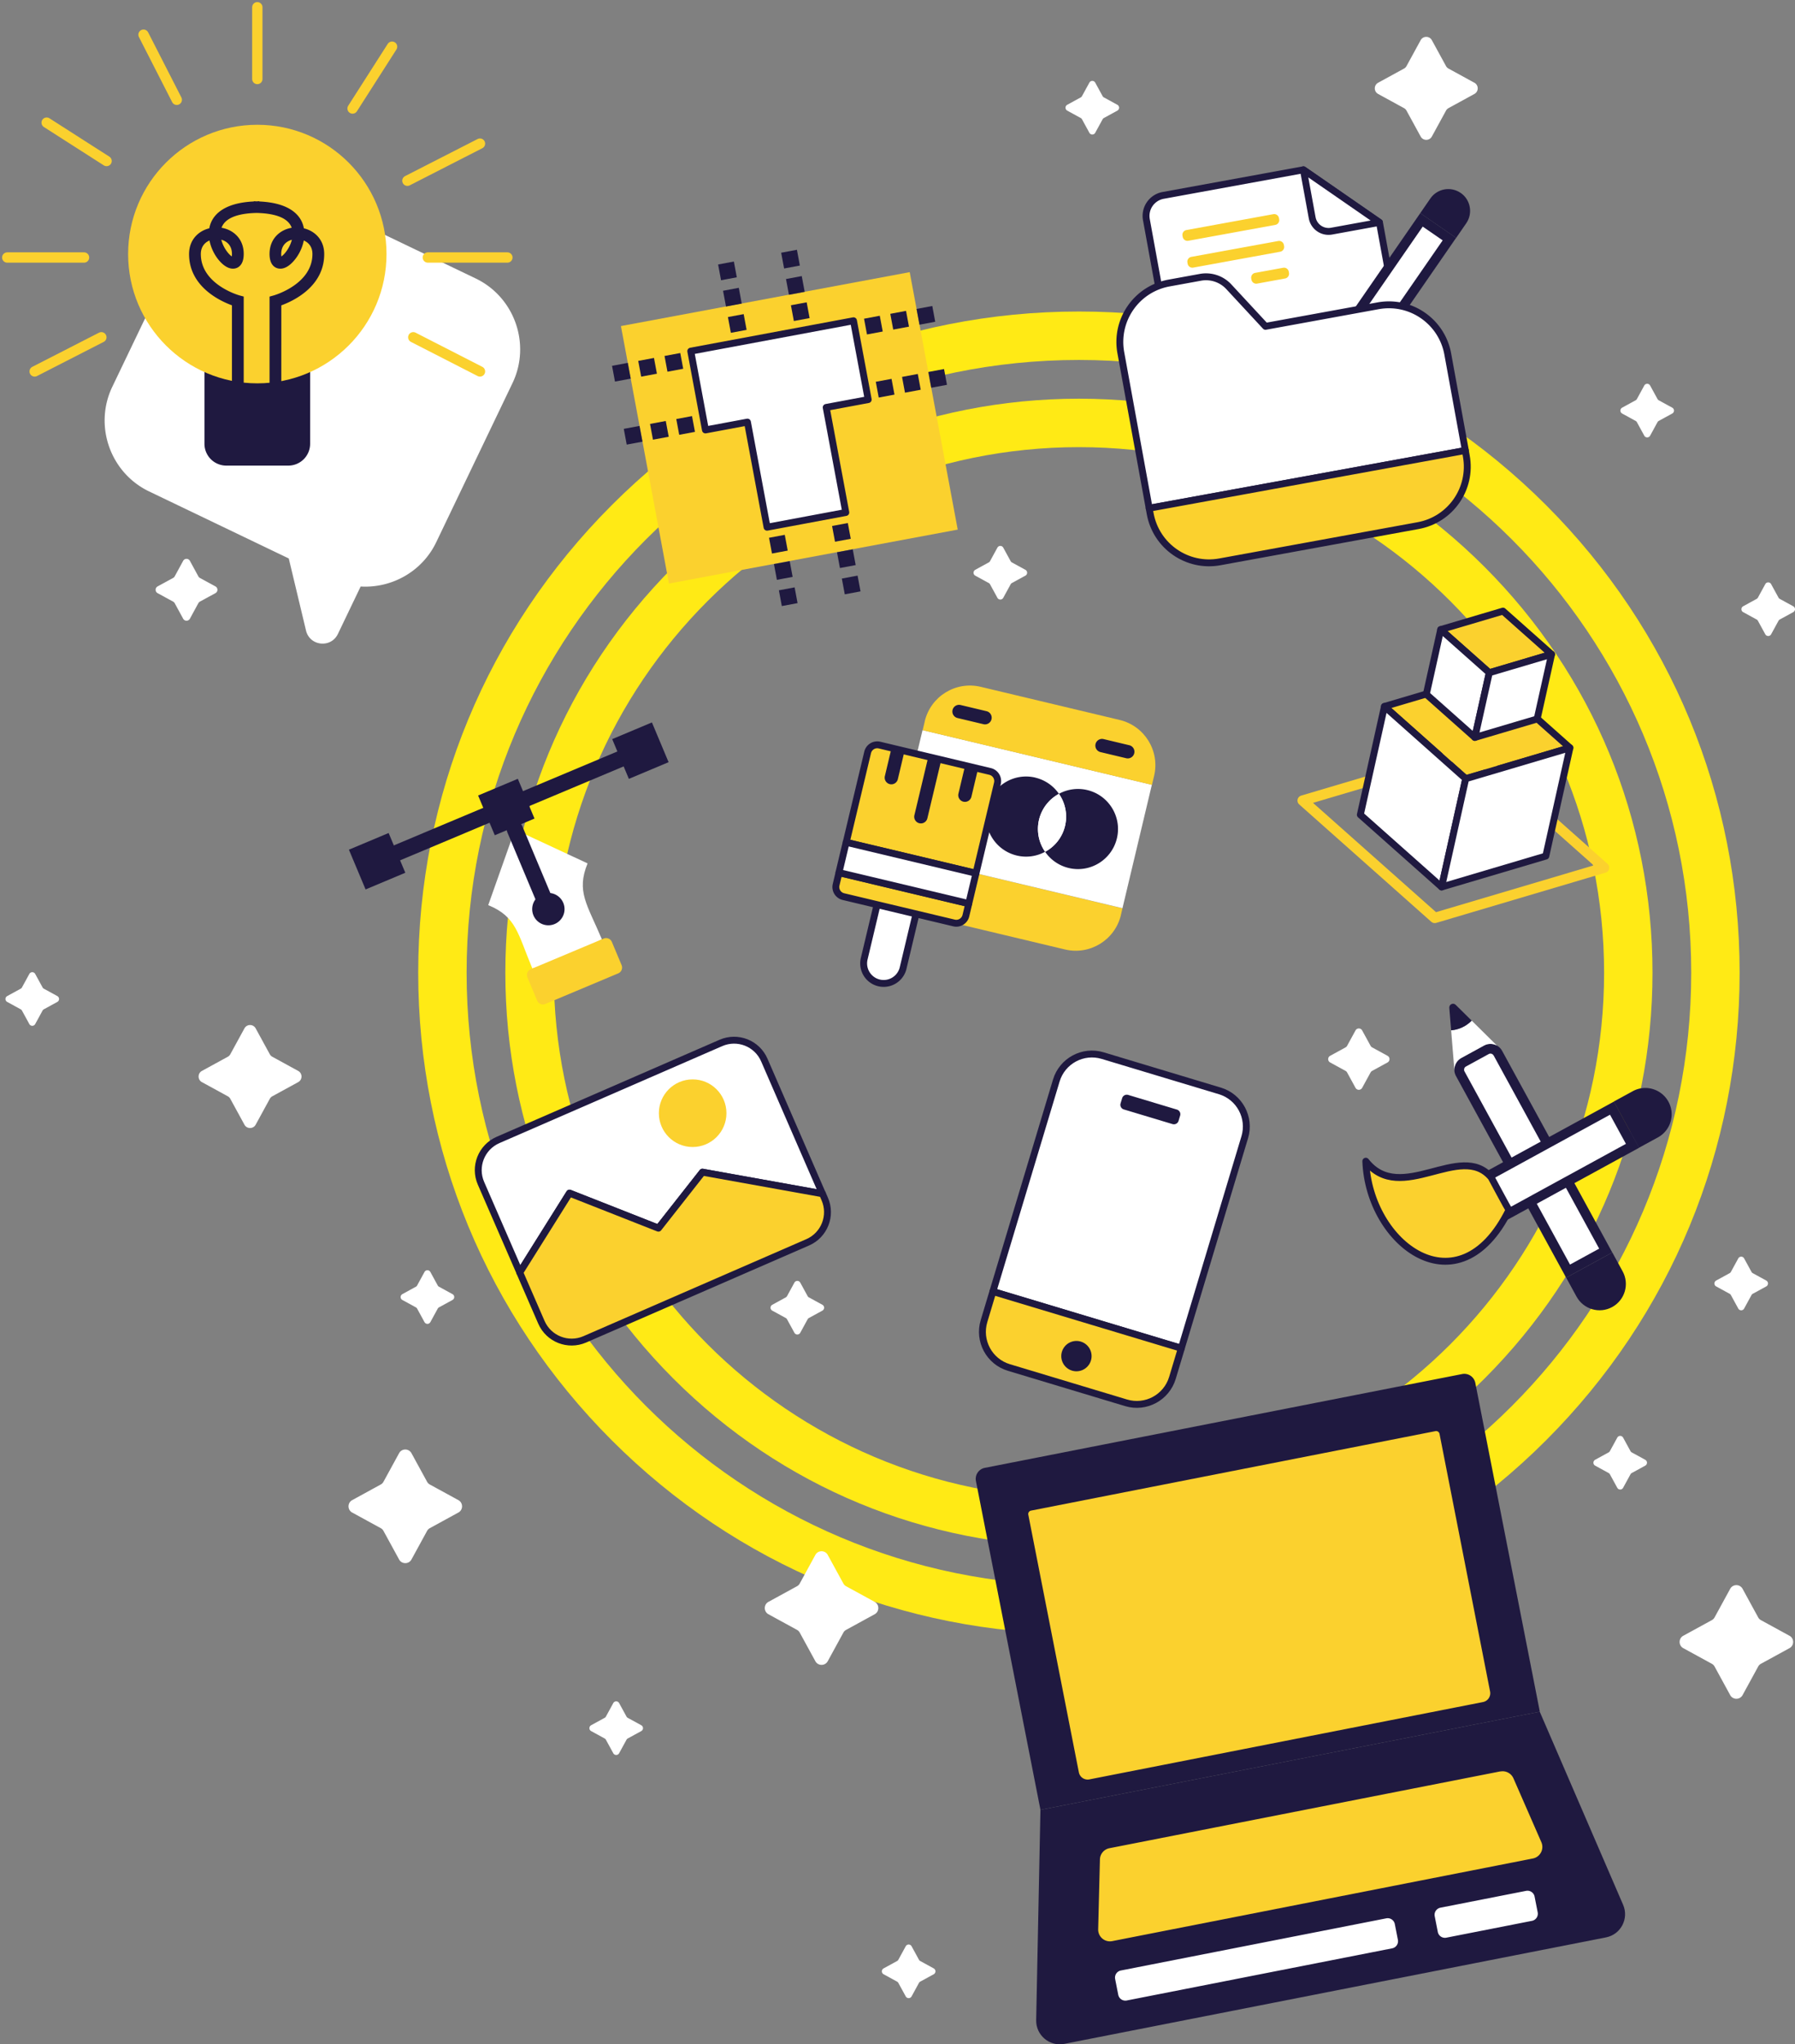 <svg width="521" height="593" viewBox="0 0 521 593" fill="none" xmlns="http://www.w3.org/2000/svg">
    <rect x="0" y="0" width="521" height="593" fill="#808080" stroke="none"/>
    <g clip-path="url(#lhr416ulxa)">
        <path d="M313.156 104.411c98.148 0 177.722 79.584 177.722 177.743 0 98.159-79.574 177.742-177.722 177.742-98.147 0-177.722-79.583-177.722-177.742 0-98.159 79.575-177.743 177.722-177.743zm0-14.05c-51.223 0-99.384 19.951-135.603 56.174-36.218 36.223-56.168 84.39-56.168 135.619s19.95 99.395 56.168 135.618c36.219 36.223 84.38 56.175 135.603 56.175 51.224 0 99.384-19.952 135.603-56.175 36.219-36.223 56.169-84.389 56.169-135.618s-19.95-99.396-56.169-135.619C412.54 110.312 364.38 90.36 313.156 90.36z" fill="#FFEA15"/>
        <path d="M313.156 129.703c84.183 0 152.434 68.259 152.434 152.451 0 84.193-68.251 152.452-152.434 152.452-84.183 0-152.433-68.259-152.433-152.452 0-84.192 68.25-152.451 152.433-152.451zm0-14.051c-44.465 0-86.276 17.325-117.718 48.771-31.442 31.445-48.765 73.261-48.765 117.731 0 44.471 17.323 86.286 48.765 117.732 31.442 31.446 73.253 48.77 117.718 48.77 44.466 0 86.276-17.324 117.718-48.77 31.442-31.446 48.765-73.261 48.765-117.732 0-44.47-17.323-86.286-48.765-117.731-31.442-31.446-73.252-48.771-117.718-48.771z" fill="#FFEA15"/>
        <path d="m234.79 376.336 3.906 2.136a.967.967 0 0 1 0 1.7l-3.906 2.136a.894.894 0 0 0-.379.379l-2.136 3.906a.967.967 0 0 1-1.7 0l-2.135-3.906a.902.902 0 0 0-.38-.379l-3.905-2.136a.967.967 0 0 1 0-1.7l3.905-2.136a.902.902 0 0 0 .38-.379l2.135-3.906a.967.967 0 0 1 1.7 0l2.136 3.906a.894.894 0 0 0 .379.379z" fill="#fff"/>
        <path d="m264.044 78.94-83.817 15.642 13.934 74.684 83.818-15.643-13.935-74.683z" fill="#FBD12E"/>
        <path d="m182.215 105.259-4.571.853.853 4.572 4.571-.853-.853-4.572zM189.817 103.83l-4.571.854.853 4.571 4.571-.853-.853-4.572zM197.45 102.399l-4.572.853.853 4.572 4.572-.853-.853-4.572zM213.857 80.436l-.853-4.572-4.571.853.853 4.572 4.571-.853zM215.289 88.061l-.853-4.572-4.571.853.853 4.572 4.571-.853zM216.705 95.69l-.853-4.573-4.572.853.853 4.572 4.572-.853zM232.159 77.027l-.853-4.572-4.571.853.853 4.572 4.571-.853zM233.561 84.655l-.853-4.572-4.572.853.853 4.572 4.572-.853zM234.99 92.266l-.853-4.572-4.572.853.853 4.572 4.572-.853zM228.635 159.71l-.853-4.572-4.571.853.853 4.572 4.571-.853zM230.064 167.336l-.853-4.572-4.571.853.853 4.572 4.571-.853zM231.494 174.947l-.853-4.572-4.572.853.853 4.572 4.572-.853zM246.935 156.287l-.853-4.572-4.572.853.853 4.572 4.572-.853zM248.364 163.913l-.853-4.572-4.572.853.853 4.572 4.572-.853zM249.768 171.54l-.853-4.572-4.572.853.853 4.572 4.572-.853zM185.623 123.544l-4.572.853.853 4.572 4.572-.853-.853-4.572zM193.241 122.115l-4.571.853.853 4.572 4.571-.853-.853-4.572zM200.859 120.698l-4.571.853.853 4.572 4.571-.853-.853-4.572zM258.77 109.892l-4.571.853.853 4.572 4.571-.853-.853-4.572zM266.389 108.477l-4.572.853.853 4.572 4.572-.853-.853-4.572zM274.007 107.048l-4.571.853.853 4.572 4.571-.853-.853-4.572z" fill="#1F1940"/>
        <path d="m247.729 93.044-47.233 8.81 4.257 22.86 12.195-2.276 5.69 30.49 22.858-4.271-5.69-30.476L252 115.905l-4.271-22.861z" fill="#fff" stroke="#1F1940" stroke-width="2" stroke-linejoin="round"/>
        <path d="m255.36 91.592-4.571.853.853 4.572 4.571-.853-.853-4.572zM262.979 90.177l-4.571.853.853 4.572 4.571-.853-.853-4.572zM270.597 88.76l-4.571.853.853 4.572 4.571-.853-.853-4.572z" fill="#1F1940"/>
        <path d="m378.317 49.248-40.715 7.433a6.047 6.047 0 0 0-4.861 7.04l10.832 59.378 65.329-11.929-8.514-46.663-22.071-15.259z" fill="#fff" stroke="#1F1940" stroke-width="2" stroke-linejoin="round"/>
        <path opacity=".44" d="m394.67 108.964.126-.084-.126.084z" fill="#fff"/>
        <path d="M393.026 108.008c-.351 0-.702-.112-.998-.309l-5.156-3.569a1.776 1.776 0 0 1-.758-1.559c.014-.324.112-.619.295-.886.014-.028.042-.056.056-.098l26.131-37.81 8.093 5.592-26.174 37.866a1.707 1.707 0 0 1-.492.464l-.084.042c-.267.169-.59.253-.913.253v.014z" fill="#fff"/>
        <path d="m412.948 65.73 5.788 3.99-23.715 34.298-1.672 2.417s-.028.042-.084.084l-.042.028s-.141.057-.211.057a.341.341 0 0 1-.197-.071l-5.156-3.569c-.154-.098-.154-.267-.154-.337s.028-.126.028-.126c.042-.057.07-.113.112-.169l2.627-3.794 22.676-32.808zm-.717-3.906L387.954 96.95l-2.697 3.892s-.028.042-.042.07a3.18 3.18 0 0 0-.52 1.588 3.176 3.176 0 0 0 1.363 2.782l5.156 3.569c.548.379 1.18.562 1.798.562.576 0 1.138-.155 1.644-.45l.126-.084c.323-.225.632-.492.871-.843l1.672-2.417 25.303-36.616-10.411-7.194.014.014z" fill="#1F1940"/>
        <path d="m386.367 114.023 8.289-5.059a3.183 3.183 0 0 1-3.442-.112l-5.156-3.569a3.16 3.16 0 0 1-1.363-2.782l-2.641 8.135a7.795 7.795 0 0 1 4.299 3.387h.014z" fill="#fff"/>
        <path d="M386.367 114.023c-.984-1.616-2.529-2.796-4.299-3.386l-1.672 5.156c-.253.801.618 1.49 1.334 1.054l4.637-2.838v.014z" fill="#fff"/>
        <path d="M423.962 55.965c-2.866-1.982-6.813-1.265-8.794 1.601l-2.937 4.258 10.411 7.194 2.936-4.258c1.981-2.866 1.265-6.814-1.601-8.795h-.015z" fill="#1F1940"/>
        <path d="M380.86 63.158a4.832 4.832 0 0 0 5.619 3.892l13.263-2.417.646-.112-22.071-15.26 2.543 13.911v-.014z" fill="#fff" stroke="#1F1940" stroke-width="2" stroke-linecap="round" stroke-linejoin="round"/>
        <path d="m369.584 62.126-25.237 4.605a1.406 1.406 0 0 0-1.13 1.635l.063.345c.139.764.871 1.27 1.634 1.13l25.238-4.605a1.404 1.404 0 0 0 1.129-1.634l-.063-.346a1.405 1.405 0 0 0-1.634-1.13zM371.014 69.908l-25.237 4.605a1.406 1.406 0 0 0-1.13 1.635l.063.346c.139.763.871 1.269 1.634 1.13l25.238-4.606a1.405 1.405 0 0 0 1.13-1.634l-.063-.346a1.406 1.406 0 0 0-1.635-1.13zM372.431 77.671l-8.127 1.483a1.404 1.404 0 0 0-1.129 1.635l.063.345c.139.763.871 1.27 1.634 1.13l8.127-1.483a1.405 1.405 0 0 0 1.13-1.634l-.063-.346a1.406 1.406 0 0 0-1.635-1.13z" fill="#FBD12E"/>
        <path d="M420.211 102.683c-1.728-9.456-10.775-15.708-20.23-13.98l-32.665 5.957-10.635-11.465a9.039 9.039 0 0 0-8.275-2.754l-9.104 1.658c-9.455 1.728-15.707 10.777-13.979 20.233l8.233 45.103 91.769-16.748-5.114-28.004z" fill="#fff" stroke="#1F1940" stroke-width="2" stroke-linejoin="round"/>
        <path d="m333.556 147.435.281 1.56c1.728 9.456 10.776 15.709 20.231 13.981l57.545-10.51c9.455-1.729 15.707-10.777 13.979-20.234l-.281-1.559-91.769 16.748.014.014z" fill="#FBD12E" stroke="#1F1940" stroke-width="2" stroke-linejoin="round"/>
        <path d="M325.351 265.419c-1.728 7.236-8.991 11.718-16.241 9.99l-40.335-9.611c-7.235-1.728-11.717-8.992-9.989-16.242l.464-1.953 66.551 15.863-.464 1.953h.014z" fill="#FBD12E"/>
        <path d="m267.769 211.785-8.527 35.797 66.557 15.858 8.527-35.797-66.557-15.858z" fill="#fff"/>
        <path d="M268.41 209.216c1.728-7.236 8.991-11.718 16.241-9.99l40.335 9.611c7.235 1.728 11.717 8.992 9.989 16.243l-.618 2.585-66.551-15.863.618-2.586h-.014z" fill="#FBD12E"/>
        <path d="m319.352 218.144 7.531 1.794a1.938 1.938 0 1 0 .898-3.772l-7.53-1.794a1.94 1.94 0 0 0-.899 3.772zM277.918 208.274l7.53 1.794a1.938 1.938 0 1 0 .899-3.772l-7.531-1.794a1.938 1.938 0 1 0-.898 3.772z" fill="#1F1940"/>
        <path d="m258.463 246.086 11.295 2.698-7.629 32.021a5.806 5.806 0 1 1-11.295-2.697l7.629-32.022z" fill="#fff" stroke="#1F1940" stroke-width="2" stroke-linejoin="round"/>
        <path d="M309.124 239.566a11.502 11.502 0 0 0-1.77-9.302 11.552 11.552 0 0 1 8.219-1.096c6.238 1.49 10.101 7.757 8.612 13.995-1.489 6.239-7.755 10.103-13.993 8.613a11.542 11.542 0 0 1-6.842-4.693 11.618 11.618 0 0 0 5.774-7.503v-.014z" fill="#1F1940"/>
        <path d="M300.512 225.572a11.537 11.537 0 0 1 6.842 4.693 11.621 11.621 0 0 0-5.774 7.503 11.51 11.51 0 0 0 1.77 9.301 11.542 11.542 0 0 1-8.219 1.096c-6.238-1.489-10.101-7.756-8.612-13.994 1.489-6.239 7.755-10.103 13.993-8.613v.014z" fill="#1F1940"/>
        <path d="M301.58 237.781a11.544 11.544 0 0 1 5.774-7.503 11.613 11.613 0 0 1 1.77 9.302c-.787 3.344-2.964 5.986-5.774 7.503a11.607 11.607 0 0 1-1.77-9.302z" fill="#fff"/>
        <path d="M280.351 265.603a2.861 2.861 0 0 1-3.456 2.121l-32.088-7.643a2.862 2.862 0 0 1-2.121-3.457l.828-3.484 37.666 8.978-.829 3.485zM251.832 218.251a2.862 2.862 0 0 1 3.456-2.122l32.088 7.644a2.863 2.863 0 0 1 2.122 3.457l-6.224 26.092-37.666-8.979 6.224-26.092z" fill="#FBD12E" stroke="#1F1940" stroke-width="2" stroke-linejoin="round"/>
        <path d="m245.598 244.321-2.093 8.788 37.679 8.978 2.094-8.789-37.68-8.977z" fill="#fff" stroke="#1F1940" stroke-width="2" stroke-linejoin="round"/>
        <path d="m283.892 222.944-1.939 8.164a1.935 1.935 0 0 1-2.332 1.433 1.935 1.935 0 0 1-1.433-2.333l1.938-8.163 3.766.899zM273.214 220.401l-4.046 16.96a1.934 1.934 0 0 1-2.332 1.433 1.935 1.935 0 0 1-1.433-2.333l4.046-16.959 3.765.899zM262.537 217.857l-1.939 8.164a1.934 1.934 0 0 1-2.332 1.433 1.935 1.935 0 0 1-1.433-2.332l1.939-8.164 3.765.899z" fill="#1F1940"/>
        <path d="M141.714 262.554c8.191 3.344 8.556 8.276 12.799 18.364l10.692-2.796 9.483-5.676c-4.243-10.089-7.488-13.812-4.145-22.004l-21.073-9.807-7.756 21.905v.014z" fill="#fff"/>
        <path d="M159.163 268.399a4.693 4.693 0 1 0 0-9.386 4.693 4.693 0 0 0 0 9.386z" fill="#1F1940"/>
        <path d="M159.458 264.422a2.348 2.348 0 0 1-3.077-1.251l-9.075-21.624a2.349 2.349 0 1 1 4.327-1.826l9.075 21.624a2.349 2.349 0 0 1-1.25 3.077zM186.77 219.895l-76.399 32.078a2.348 2.348 0 1 1-1.827-4.327l76.4-32.078a2.347 2.347 0 1 1 1.826 4.327z" fill="#1F1940"/>
        <path d="m101.273 246.466 4.84 11.531 11.529-4.84-4.839-11.53-11.53 4.839zM138.771 230.748l4.84 11.53 11.529-4.84-4.839-11.53-11.53 4.84zM177.69 214.393l4.84 11.531 11.529-4.84-4.839-11.531-11.53 4.84z" fill="#1F1940"/>
        <path d="m153.087 283.516 2.822 6.724a1.827 1.827 0 0 0 2.391.977l21.142-8.875a1.827 1.827 0 0 0 .977-2.391l-2.822-6.724a1.827 1.827 0 0 0-2.391-.978l-21.142 8.875a1.828 1.828 0 0 0-.977 2.392z" fill="#FBD12E"/>
        <path d="m191.111 356.258 12.785-16.256 34.8 6.252-16.859-38.78c-2.108-4.848-7.741-7.054-12.574-4.96l-64.697 28.144c-4.847 2.107-7.067 7.742-4.959 12.575l11.253 25.854 14.443-23.016 25.808 10.159v.028z" fill="#fff" stroke="#1F1940" stroke-width="2" stroke-linejoin="round"/>
        <path d="m203.896 340.002-12.785 16.257-25.808-10.159-14.443 23.015 6.28 14.43c2.108 4.848 7.741 7.054 12.588 4.96l64.697-28.143c4.847-2.108 7.067-7.742 4.959-12.576l-.66-1.517-34.8-6.253-.028-.014z" fill="#FBD12E" stroke="#1F1940" stroke-width="2" stroke-linejoin="round"/>
        <path d="M201.044 332.709c5.416 0 9.806-4.391 9.806-9.808 0-5.416-4.39-9.807-9.806-9.807-5.416 0-9.807 4.391-9.807 9.807 0 5.417 4.391 9.808 9.807 9.808z" fill="#FBD12E"/>
        <path d="m455.671 216.916-23.588-20.964-30.248 8.965 23.589 20.963 30.247-8.964z" fill="#FBD12E" stroke="#1F1940" stroke-width="2" stroke-linejoin="round"/>
        <path d="m465.59 251.692-38.34-34.046-49.158 14.571 38.34 34.045 49.158-14.57z" stroke="#FBD12E" stroke-width="3" stroke-linecap="round" stroke-linejoin="round"/>
        <path d="m401.835 204.917-6.997 31.418 23.589 20.949 6.996-31.403-23.588-20.964z" fill="#fff" stroke="#1F1940" stroke-width="2" stroke-linejoin="round"/>
        <path d="m455.671 216.916-6.996 31.404-30.248 8.964 6.996-31.404 30.248-8.964z" fill="#fff" stroke="#1F1940" stroke-width="2" stroke-linejoin="round"/>
        <path d="m450.347 189.784-14.106-12.519-18.081 5.353 14.106 12.519 18.081-5.353z" fill="#FBD12E" stroke="#1F1940" stroke-width="2" stroke-linejoin="round"/>
        <path d="m418.16 182.618-4.173 18.772 14.092 12.519 4.186-18.772-14.105-12.519z" fill="#fff" stroke="#1F1940" stroke-width="2" stroke-linejoin="round"/>
        <path d="m450.347 189.784-4.187 18.772-18.081 5.353 4.186-18.771 18.082-5.354z" fill="#fff" stroke="#1F1940" stroke-width="2" stroke-linejoin="round"/>
        <path d="m12.728 286.791 3.906 2.136a.967.967 0 0 1 0 1.7l-3.906 2.136a.899.899 0 0 0-.379.379l-2.135 3.906a.967.967 0 0 1-1.7 0l-2.136-3.906a.899.899 0 0 0-.38-.379l-3.905-2.136a.967.967 0 0 1 0-1.7L6 286.791a.893.893 0 0 0 .38-.379l2.135-3.906a.967.967 0 0 1 1.7 0l2.135 3.906a.894.894 0 0 0 .38.379zM58.023 167.64l4.51 2.459a1.112 1.112 0 0 1 0 1.953l-4.51 2.459a1.149 1.149 0 0 0-.45.45l-2.458 4.51a1.112 1.112 0 0 1-1.953 0l-2.459-4.51a1.148 1.148 0 0 0-.45-.45l-4.509-2.459a1.112 1.112 0 0 1 0-1.953l4.51-2.459c.183-.098.337-.253.45-.45l2.458-4.51a1.112 1.112 0 0 1 1.953 0l2.459 4.51c.098.183.252.338.45.45zM320.406 28.256l3.905 2.136a.967.967 0 0 1 0 1.7l-3.905 2.136a.902.902 0 0 0-.38.38l-2.135 3.905a.967.967 0 0 1-1.7 0l-2.136-3.906a.893.893 0 0 0-.379-.38l-3.906-2.135a.967.967 0 0 1 0-1.7l3.906-2.136a.893.893 0 0 0 .379-.38l2.136-3.905a.967.967 0 0 1 1.7 0l2.135 3.906a.901.901 0 0 0 .38.38zM293.712 163.144l3.906 2.136a.967.967 0 0 1 0 1.7l-3.906 2.135a.902.902 0 0 0-.379.38l-2.136 3.906a.967.967 0 0 1-1.699 0l-2.136-3.906a.902.902 0 0 0-.379-.38l-3.906-2.135a.967.967 0 0 1 0-1.7l3.906-2.136a.896.896 0 0 0 .379-.38l2.136-3.906a.967.967 0 0 1 1.699 0l2.136 3.906a.896.896 0 0 0 .379.38zM79.04 306.532l7.503 4.103c1.293.703 1.293 2.557 0 3.26l-7.502 4.103a1.824 1.824 0 0 0-.73.73l-4.103 7.504c-.702 1.292-2.557 1.292-3.26 0l-4.102-7.504a1.824 1.824 0 0 0-.73-.73l-7.503-4.103c-1.292-.703-1.292-2.557 0-3.26l7.503-4.103c.309-.168.562-.421.73-.73l4.103-7.503c.702-1.293 2.557-1.293 3.259 0l4.102 7.503c.169.309.422.562.73.73zM420.436 19.896l7.502 4.102c1.293.703 1.293 2.558 0 3.26l-7.502 4.103a1.832 1.832 0 0 0-.731.73l-4.102 7.504c-.702 1.293-2.557 1.293-3.259 0l-4.103-7.503a1.823 1.823 0 0 0-.73-.73l-7.503-4.104c-1.292-.702-1.292-2.557 0-3.26l7.503-4.102c.309-.169.562-.422.73-.731l4.103-7.503c.702-1.293 2.557-1.293 3.259 0l4.102 7.503c.169.31.422.562.731.73zM481.466 116.116l3.905 2.135a.967.967 0 0 1 0 1.7l-3.905 2.136a.899.899 0 0 0-.38.38l-2.135 3.906a.967.967 0 0 1-1.7 0l-2.136-3.906a.891.891 0 0 0-.379-.38l-3.906-2.136a.967.967 0 0 1 0-1.7l3.906-2.135a.896.896 0 0 0 .379-.38l2.136-3.906a.967.967 0 0 1 1.7 0l2.135 3.906a.904.904 0 0 0 .38.38zM516.589 173.724l3.905 2.136a.967.967 0 0 1 0 1.7l-3.905 2.136a.897.897 0 0 0-.38.379l-2.135 3.906a.967.967 0 0 1-1.7 0l-2.135-3.906a.896.896 0 0 0-.38-.379l-3.905-2.136a.967.967 0 0 1 0-1.7l3.905-2.136a.902.902 0 0 0 .38-.379l2.135-3.907a.967.967 0 0 1 1.7 0l2.135 3.907a.902.902 0 0 0 .38.379zM182.218 498.297l3.906 2.136a.967.967 0 0 1 0 1.7l-3.906 2.136a.9.9 0 0 0-.379.379l-2.136 3.906a.967.967 0 0 1-1.7 0l-2.135-3.906a.9.9 0 0 0-.379-.379l-3.906-2.136a.967.967 0 0 1 0-1.7l3.906-2.136a.9.9 0 0 0 .379-.379l2.135-3.906a.967.967 0 0 1 1.7 0l2.136 3.906a.9.9 0 0 0 .379.379zM127.426 373.245l3.906 2.136a.967.967 0 0 1 0 1.7l-3.906 2.136a.9.9 0 0 0-.379.379l-2.136 3.907a.967.967 0 0 1-1.7 0l-2.135-3.907a.9.9 0 0 0-.379-.379l-3.906-2.136a.967.967 0 0 1 0-1.7l3.906-2.136a.894.894 0 0 0 .379-.379l2.135-3.906a.967.967 0 0 1 1.7 0l2.136 3.906a.894.894 0 0 0 .379.379zM138.076 80.778 85.082 55.36c-11.281-5.41-24.937-.604-30.346 10.679l-22.142 46.157c-5.409 11.283-.604 24.94 10.678 30.349l40.546 19.447 5.001 20.907c1.082 4.525 7.25 5.185 9.259.984l6.603-13.756c8.963.534 17.828-4.285 21.931-12.842l22.141-46.157c5.409-11.283.604-24.94-10.677-30.35z" fill="#fff"/>
        <path d="M59.344 100.969h30.67v27.764a6.332 6.332 0 0 1-6.323 6.323H65.666a6.332 6.332 0 0 1-6.322-6.323v-27.764z" fill="#1F1940"/>
        <path d="M74.686 2.107v20.81M24.39 74.694H2.106M147.263 74.694h-23.082M113.799 13.545l-11.465 17.929M30.936 46.704 13.544 35.576M29.419 97.836l-19.36 9.906M119.952 97.836l19.36 9.906M139.312 41.66l-21.06 10.763M51.308 28.945 41.656 10.06" stroke="#FBD12E" stroke-width="3" stroke-linecap="round" stroke-linejoin="round"/>
        <path d="M74.686 111.198c20.709 0 37.497-16.79 37.497-37.502 0-20.712-16.788-37.502-37.497-37.502-20.71 0-37.498 16.79-37.498 37.502 0 20.712 16.789 37.502 37.498 37.502z" fill="#FBD12E"/>
        <path d="M88.2 66.222a8.177 8.177 0 0 0-.463-1.588c-1.096-2.698-4.229-5.831-12.49-6.197v-.07c-.28 0-.505.028-.772.042-.267 0-.492-.042-.773-.042v.07c-8.275.366-11.394 3.513-12.49 6.197a8.17 8.17 0 0 0-.463 1.588c-3.148.772-5.859 3.316-5.873 7.447-.014 9.484 9.048 13.657 12.448 14.893v22.622h3.413V86.019l-1.25-.337c-.112-.028-11.211-3.162-11.197-12.014 0-2.037 1.096-3.316 2.515-3.906.492 2.53 1.84 4.932 3.442 6.492 2.107 2.051 3.723 1.784 4.524 1.447.927-.407 2.037-1.475 1.966-4.285-.112-4.3-3.118-6.787-6.434-7.349 1.194-3.33 5.929-4.215 10.186-4.3 4.257.099 8.991.97 10.185 4.3-3.315.562-6.322 3.049-6.434 7.349-.07 2.796 1.025 3.878 1.967 4.285.8.337 2.416.618 4.524-1.447 1.601-1.574 2.964-3.963 3.442-6.492 1.418.59 2.514 1.855 2.514 3.906.014 8.81-11.084 11.986-11.197 12.014l-1.25.351v25.165h3.414V88.576c3.4-1.236 12.475-5.423 12.447-14.893 0-4.131-2.725-6.675-5.872-7.447l-.028-.014zm-20.876 7.292c0 .393 0 .674-.043.857-.913-.576-2.472-2.53-3.048-4.833 1.658.435 3.034 1.714 3.09 3.962v.014zm14.344.857a4.7 4.7 0 0 1-.042-.857c.056-2.262 1.433-3.527 3.09-3.962-.576 2.29-2.135 4.257-3.048 4.833v-.014z" fill="#1F1940"/>
        <path d="m473.626 421.299 3.906 2.136a.967.967 0 0 1 0 1.7l-3.906 2.136a.9.9 0 0 0-.379.379l-2.135 3.906a.967.967 0 0 1-1.7 0l-2.136-3.906a.894.894 0 0 0-.379-.379l-3.906-2.136a.967.967 0 0 1 0-1.7l3.906-2.136a.9.9 0 0 0 .379-.379l2.136-3.906a.967.967 0 0 1 1.7 0l2.135 3.906a.9.9 0 0 0 .379.379zM508.749 369.311l3.906 2.136a.967.967 0 0 1 0 1.7l-3.906 2.135a.896.896 0 0 0-.379.38l-2.136 3.906a.967.967 0 0 1-1.7 0l-2.135-3.906a.904.904 0 0 0-.38-.38l-3.905-2.135a.967.967 0 0 1 0-1.7l3.905-2.136a.899.899 0 0 0 .38-.38l2.135-3.906a.967.967 0 0 1 1.7 0l2.136 3.906a.891.891 0 0 0 .379.38zM267.103 568.832l3.906 2.136a.967.967 0 0 1 0 1.7l-3.906 2.136a.894.894 0 0 0-.379.379l-2.136 3.906a.967.967 0 0 1-1.7 0l-2.135-3.906a.902.902 0 0 0-.38-.379l-3.905-2.136a.967.967 0 0 1 0-1.7l3.905-2.136a.897.897 0 0 0 .38-.379l2.135-3.906a.967.967 0 0 1 1.7 0l2.136 3.906a.889.889 0 0 0 .379.379zM245.594 460.122l8.275 4.524c1.419.773 1.419 2.825 0 3.597l-8.275 4.525a1.964 1.964 0 0 0-.815.815l-4.524 8.276c-.773 1.419-2.824 1.419-3.597 0l-4.523-8.276a1.976 1.976 0 0 0-.815-.815l-8.275-4.525c-1.419-.772-1.419-2.824 0-3.597l8.275-4.524c.337-.183.632-.464.815-.815l4.523-8.276c.773-1.419 2.824-1.419 3.597 0l4.524 8.276c.182.337.463.632.815.815zM511.123 469.957l8.275 4.524c1.419.773 1.419 2.825 0 3.597l-8.275 4.525a1.968 1.968 0 0 0-.814.815l-4.524 8.276c-.773 1.419-2.824 1.419-3.597 0l-4.524-8.276a1.964 1.964 0 0 0-.815-.815l-8.275-4.525c-1.418-.772-1.418-2.824 0-3.597l8.275-4.524c.338-.183.633-.464.815-.815l4.524-8.276c.773-1.419 2.824-1.419 3.597 0l4.524 8.276c.182.337.463.632.814.815zM124.771 430.615l8.275 4.525c1.419.772 1.419 2.824 0 3.597l-8.275 4.524a1.987 1.987 0 0 0-.815.815l-4.524 8.276c-.773 1.419-2.824 1.419-3.596 0l-4.524-8.276a1.987 1.987 0 0 0-.815-.815l-8.275-4.524c-1.419-.773-1.419-2.825 0-3.597l8.275-4.525c.337-.182.632-.463.815-.815l4.524-8.276c.772-1.419 2.823-1.419 3.596 0l4.524 8.276c.183.337.464.633.815.815zM398.252 303.807l4.468 2.444a1.1 1.1 0 0 1 0 1.939l-4.468 2.445a1.087 1.087 0 0 0-.435.436l-2.445 4.468a1.1 1.1 0 0 1-1.938 0l-2.445-4.468a1.087 1.087 0 0 0-.435-.436l-4.468-2.445a1.1 1.1 0 0 1 0-1.939l4.468-2.444c.182-.099.337-.253.435-.436l2.445-4.468a1.1 1.1 0 0 1 1.938 0l2.445 4.468c.098.183.253.337.435.436z" fill="#fff"/>
        <path d="M361.289 329.884c1.714-5.704-1.517-11.732-7.221-13.446l-34.028-10.243c-5.704-1.714-11.717 1.517-13.445 7.222l-18.404 61.205 54.693 16.454 18.405-61.206v.014z" fill="#fff" stroke="#1F1940" stroke-width="2" stroke-linejoin="round"/>
        <path d="m288.191 374.622-2.585 8.599c-1.714 5.705 1.517 11.733 7.221 13.447l34.027 10.243c5.704 1.714 11.717-1.518 13.445-7.222l2.585-8.599-54.693-16.454v-.014z" fill="#FBD12E" stroke="#1F1940" stroke-width="2" stroke-linejoin="round"/>
        <path d="m341.595 321.853-14.14-4.253a1.405 1.405 0 0 0-1.75.941l-.458 1.52a1.407 1.407 0 0 0 .941 1.751l14.14 4.253a1.405 1.405 0 0 0 1.75-.941l.457-1.52a1.405 1.405 0 0 0-.94-1.751zM312.37 397.764a4.398 4.398 0 1 0-.001-8.795 4.398 4.398 0 0 0 .001 8.795z" fill="#1F1940"/>
        <path opacity=".44" d="M422.164 310.564s0 .127.014.183v-.183h-.014z" fill="#fff"/>
        <path d="M423.85 311.465a2.6 2.6 0 0 1-.281-.886v-.126a2.425 2.425 0 0 1 1.25-2.304l6.631-3.625a2.383 2.383 0 0 1 1.152-.295c.408 0 .843.112 1.223.323.379.21.688.52.913.899.014.028.042.07.07.112l31.274 57.201-10.917 5.972-31.301-57.257-.014-.014z" fill="#fff"/>
        <path d="M432.602 305.619a.96.96 0 0 1 .52.141c.168.098.295.224.393.393l.085.127 2.669 4.889 27.888 51.019-8.458 4.622-28.927-52.929-1.7-3.105a.879.879 0 0 1-.113-.337v-.085c-.028-.323.099-.759.52-.983l6.631-3.625a.967.967 0 0 1 .478-.127m0-2.81c-.618 0-1.25.155-1.826.464l-6.632 3.625a3.822 3.822 0 0 0-1.981 3.653v.183c.071.477.211.941.45 1.391l1.7 3.105 30.276 55.388 13.389-7.32-29.236-53.478-2.74-5.016s-.042-.056-.056-.084a3.752 3.752 0 0 0-1.433-1.419 3.925 3.925 0 0 0-1.911-.506v.014z" fill="#1F1940"/>
        <path d="m421.194 298.874.956 11.676c-.099-1.461.618-2.908 1.981-3.653l6.631-3.625c1.208-.66 2.613-.59 3.737.028l-7.334-7.25c-1.587 1.602-3.695 2.627-5.971 2.81v.014z" fill="#fff"/>
        <path d="M421.194 298.874c2.276-.182 4.384-1.208 5.971-2.81l-4.65-4.594c-.717-.717-1.939-.141-1.855.871l.534 6.533zM467.936 379.132c3.695-2.023 5.058-6.66 3.035-10.355l-2.993-5.48-13.389 7.32 2.993 5.48c2.023 3.696 6.659 5.058 10.354 3.035z" fill="#1F1940"/>
        <path d="M434.344 353.602a2.468 2.468 0 0 1-2.149-1.265l-3.625-6.632a2.441 2.441 0 0 1-.196-1.855 2.511 2.511 0 0 1 1.166-1.461l38.326-20.95 5.971 10.918-38.326 20.95a2.449 2.449 0 0 1-1.167.295z" fill="#fff"/>
        <path d="m467.304 323.337 4.622 8.458-37.09 20.276a1.025 1.025 0 0 1-.491.126c-.295 0-.703-.14-.914-.534l-3.624-6.632a1.023 1.023 0 0 1-.085-.787c.043-.154.169-.435.492-.618l37.09-20.275m1.124-3.808-39.563 21.624a3.846 3.846 0 0 0-1.531 5.227l3.625 6.632a3.864 3.864 0 0 0 3.386 2.009c.618 0 1.25-.154 1.84-.477l39.563-21.625-7.32-13.39zM484.261 319.557c-2.023-3.695-6.659-5.058-10.354-3.035l-5.479 2.993 7.319 13.39 5.48-2.993c3.694-2.023 5.057-6.66 3.034-10.355z" fill="#1F1940"/>
        <path d="M432.813 341.532c-8.837-10.538-26.258 8.206-36.387-4.707.885 24.111 26.946 43.67 41.557 14.163-.337-.449-5.17-9.47-5.17-9.47v.014z" fill="#FBD12E" stroke="#1F1940" stroke-width="2" stroke-linejoin="round"/>
        <path d="m285.849 425.774 138.535-27.207a3.261 3.261 0 0 1 3.826 2.57l18.726 95.368-144.945 28.467-18.726-95.368a3.263 3.263 0 0 1 2.571-3.827l.013-.003z" fill="#1F1940"/>
        <path d="m299.264 438.179 117.373-23.052a1.009 1.009 0 0 1 1.188.798l14.673 74.728a2.603 2.603 0 0 1-2.05 3.052l-114.257 22.44a2.603 2.603 0 0 1-3.052-2.05l-14.673-74.728a1.008 1.008 0 0 1 .798-1.188z" fill="#FBD12E"/>
        <path d="m446.919 496.513-72.466 14.234-72.465 14.233-1.237 61.009c-.084 4.369 3.892 7.713 8.177 6.87l78.605-15.441 78.605-15.442c4.299-.843 6.716-5.438 4.974-9.456l-24.207-56.021.014.014z" fill="#1F1940"/>
        <path d="m435.483 513.823-113.475 22.285a3.405 3.405 0 0 0-2.754 3.274l-.506 20.233a3.414 3.414 0 0 0 4.074 3.442l122.088-23.97c2.149-.422 3.344-2.726 2.473-4.721l-8.107-18.533a3.429 3.429 0 0 0-3.793-1.982v-.028z" fill="#FBD12E"/>
        <path d="m402.37 556.447-77.036 15.129a2.107 2.107 0 0 0-1.661 2.475l.896 4.563a2.107 2.107 0 0 0 2.474 1.662l77.035-15.129a2.108 2.108 0 0 0 1.662-2.474l-.896-4.564a2.108 2.108 0 0 0-2.474-1.662zM442.943 548.476l-24.856 4.882a2.106 2.106 0 0 0-1.661 2.474l.896 4.563a2.106 2.106 0 0 0 2.474 1.662l24.856-4.881a2.106 2.106 0 0 0 1.661-2.474l-.896-4.564a2.108 2.108 0 0 0-2.474-1.662z" fill="#fff"/>
    </g>
    <defs>
        <clipPath id="lhr416ulxa">
            <path fill="#fff" d="M0 0h521v593H0z"/>
        </clipPath>
    </defs>
</svg>
